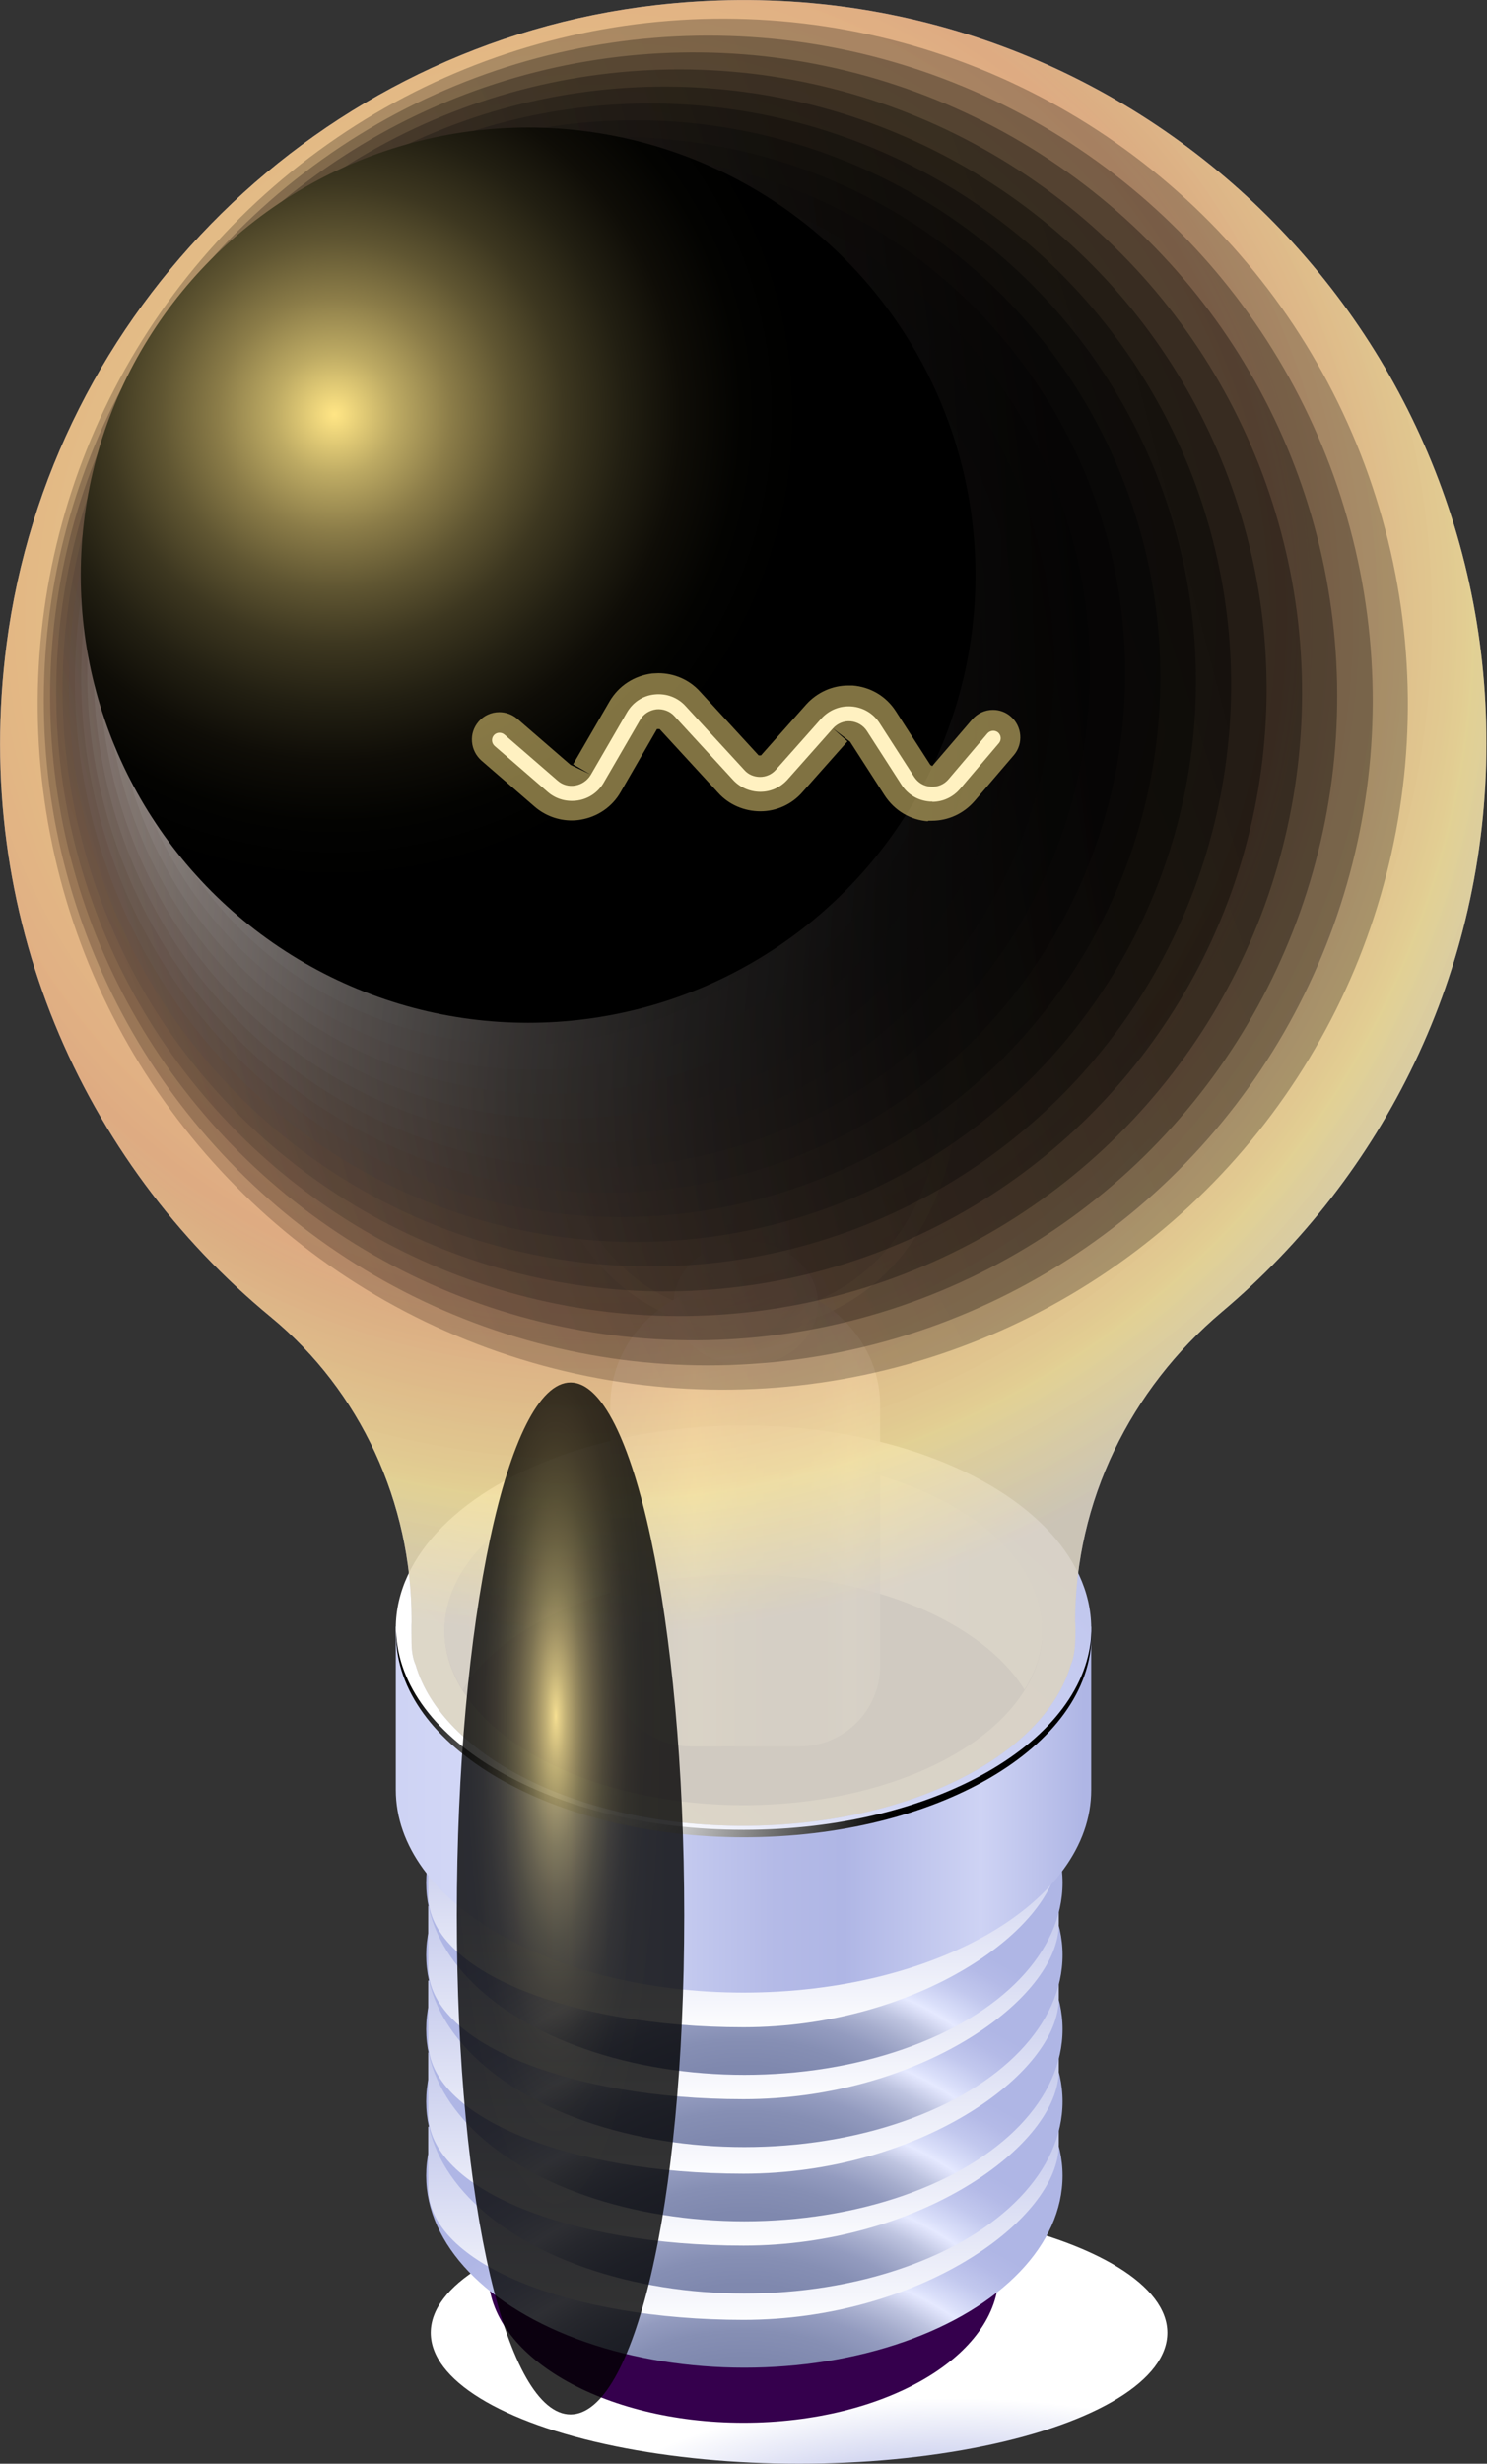 <?xml version="1.0" encoding="UTF-8"?><svg xmlns="http://www.w3.org/2000/svg" xmlns:xlink="http://www.w3.org/1999/xlink" viewBox="0 0 51.92 85.97"><rect x="0" y="0" width="51.92" height="85.97" fill="#333333" stroke="none"/><defs><style>.cls-1{fill:url(#linear-gradient-3);}.cls-1,.cls-2,.cls-3,.cls-4,.cls-5,.cls-6{mix-blend-mode:multiply;}.cls-7{fill:url(#radial-gradient-10);}.cls-7,.cls-8,.cls-9,.cls-10,.cls-11,.cls-12,.cls-13,.cls-14{opacity:.8;}.cls-8{fill:url(#radial-gradient-7);}.cls-15{fill:url(#linear-gradient-15);opacity:.31;}.cls-16{fill:url(#linear-gradient-27);opacity:.62;}.cls-17{fill:#fff;}.cls-18{fill:url(#linear-gradient-28);opacity:.64;}.cls-19{fill:url(#radial-gradient-9);}.cls-19,.cls-20{opacity:.7;}.cls-21{fill:#35004d;}.cls-2{fill:url(#linear-gradient-4);}.cls-9{fill:url(#linear-gradient);}.cls-22{fill:#ffe585;opacity:.5;}.cls-23{fill:url(#radial-gradient-5);}.cls-24{fill:url(#radial-gradient-4);}.cls-25{fill:url(#linear-gradient-30);opacity:.7;}.cls-26{isolation:isolate;}.cls-3{fill:url(#linear-gradient-6);}.cls-4{fill:url(#radial-gradient);}.cls-27{fill:url(#radial-gradient-6);}.cls-28{fill:url(#linear-gradient-20);opacity:.44;}.cls-10{fill:url(#linear-gradient-2);}.cls-29{fill:url(#linear-gradient-10);}.cls-5{fill:url(#linear-gradient-5);}.cls-30{fill:#6874a8;}.cls-31{fill:url(#linear-gradient-33);opacity:.77;}.cls-20{fill:url(#radial-gradient-8);}.cls-32{fill:url(#Radial_Gradient_1);}.cls-32,.cls-11,.cls-33,.cls-34{mix-blend-mode:color-dodge;}.cls-35{fill:url(#linear-gradient-23);opacity:.51;}.cls-36{fill:url(#linear-gradient-13);opacity:.25;}.cls-37{fill:url(#linear-gradient-16);opacity:.33;}.cls-38{fill:url(#linear-gradient-17);opacity:.36;}.cls-39{fill:url(#linear-gradient-19);opacity:.41;}.cls-40{fill:url(#linear-gradient-25);opacity:.57;}.cls-41{fill:url(#linear-gradient-21);opacity:.46;}.cls-11{fill:url(#radial-gradient-11);}.cls-33{fill:url(#radial-gradient-12);}.cls-42{fill:url(#radial-gradient-2);}.cls-43{fill:url(#linear-gradient-31);opacity:.72;}.cls-44{fill:url(#linear-gradient-22);opacity:.49;}.cls-45{fill:url(#linear-gradient-24);opacity:.54;}.cls-46{fill:url(#radial-gradient-3);}.cls-12{fill:url(#linear-gradient-11);}.cls-47{fill:url(#linear-gradient-26);opacity:.59;}.cls-13{fill:url(#linear-gradient-34);}.cls-14{fill:url(#linear-gradient-12);}.cls-48{fill:url(#linear-gradient-29);opacity:.67;}.cls-49{fill:url(#linear-gradient-18);opacity:.38;}.cls-50{fill:url(#linear-gradient-9);}.cls-51{fill:url(#linear-gradient-32);opacity:.75;}.cls-6{fill:url(#linear-gradient-7);}.cls-52{fill:url(#linear-gradient-14);opacity:.28;}.cls-53{fill:url(#linear-gradient-8);}</style><linearGradient id="linear-gradient" x1="34.88" y1="36.14" x2="17.15" y2="36.14" gradientTransform="matrix(1, 0, 0, 1, 0, 0)" gradientUnits="userSpaceOnUse"><stop offset=".04" stop-color="#959fe5"/><stop offset=".09" stop-color="#a4ace7"/><stop offset=".21" stop-color="#ccd1ec"/><stop offset=".3" stop-color="#f1f2f2"/><stop offset=".36" stop-color="#dfe2ee"/><stop offset=".46" stop-color="#c4c9e9"/><stop offset=".56" stop-color="#b4bbe6"/><stop offset=".63" stop-color="#afb6e5"/><stop offset=".73" stop-color="#b1b8e6"/><stop offset=".8" stop-color="#bbc1ea"/><stop offset=".86" stop-color="#cacff2"/><stop offset=".87" stop-color="#ced3f4"/><stop offset=".99" stop-color="#afb6e5"/></linearGradient><linearGradient id="linear-gradient-2" x1="25.99" y1="26.97" x2="25.47" y2="45.73" gradientTransform="matrix(1, 0, 0, 1, 0, 0)" gradientUnits="userSpaceOnUse"><stop offset=".04" stop-color="#ff9e6e"/><stop offset=".3" stop-color="#ffad72"/><stop offset=".82" stop-color="#ffd580"/><stop offset="1" stop-color="#ffe585"/></linearGradient><radialGradient id="radial-gradient" cx="1317.27" cy="-3417.6" fx="1317.27" fy="-3417.6" r="8.59" gradientTransform="translate(-1942.73 1899.56) scale(1.5 .53)" gradientUnits="userSpaceOnUse"><stop offset=".19" stop-color="#afb6e5"/><stop offset="1" stop-color="#fff"/></radialGradient><radialGradient id="radial-gradient-2" cx="25.99" cy="-3105.46" fx="25.99" fy="-3105.46" r="13.37" gradientTransform="translate(0 1947.9) scale(1 .6)" gradientUnits="userSpaceOnUse"><stop offset=".06" stop-color="#7d86ad"/><stop offset=".29" stop-color="#7f88ae"/><stop offset=".41" stop-color="#868fb4"/><stop offset=".5" stop-color="#939bbf"/><stop offset=".57" stop-color="#a6adcd"/><stop offset=".64" stop-color="#bec4e0"/><stop offset=".7" stop-color="#dce0f8"/><stop offset=".72" stop-color="#e5e9ff"/><stop offset=".75" stop-color="#dadffa"/><stop offset=".84" stop-color="#c2c8ee"/><stop offset=".93" stop-color="#b4bae7"/><stop offset="1" stop-color="#afb6e5"/></radialGradient><linearGradient id="linear-gradient-3" x1="25.96" y1="81.26" x2="25.96" y2="71.83" gradientTransform="matrix(1, 0, 0, 1, 0, 0)" gradientUnits="userSpaceOnUse"><stop offset="0" stop-color="#fff"/><stop offset="1" stop-color="#afb6e5"/></linearGradient><radialGradient id="radial-gradient-3" cy="-3109.76" fy="-3109.76" r="13.37" xlink:href="#radial-gradient-2"/><linearGradient id="linear-gradient-4" y1="78.67" y2="69.25" xlink:href="#linear-gradient-3"/><radialGradient id="radial-gradient-4" cy="-3113.94" fy="-3113.94" xlink:href="#radial-gradient-2"/><linearGradient id="linear-gradient-5" y1="76.15" y2="66.73" xlink:href="#linear-gradient-3"/><radialGradient id="radial-gradient-5" cy="-3118.24" fy="-3118.24" r="13.37" xlink:href="#radial-gradient-2"/><linearGradient id="linear-gradient-6" y1="73.56" y2="64.13" xlink:href="#linear-gradient-3"/><radialGradient id="radial-gradient-6" cy="-3122.42" fy="-3122.42" r="13.37" xlink:href="#radial-gradient-2"/><linearGradient id="linear-gradient-7" y1="71.04" y2="61.62" xlink:href="#linear-gradient-3"/><linearGradient id="linear-gradient-8" x1="68.76" y1="63.14" x2="92.65" y2="63.14" gradientTransform="translate(-54.82)" gradientUnits="userSpaceOnUse"><stop offset="0" stop-color="#ced3f4"/><stop offset=".1" stop-color="#d2d7f6"/><stop offset=".22" stop-color="#dfe3fc"/><stop offset=".25" stop-color="#e5e9ff"/><stop offset=".3" stop-color="#dadffa"/><stop offset=".43" stop-color="#c2c8ee"/><stop offset=".55" stop-color="#b4bae7"/><stop offset=".65" stop-color="#afb6e5"/><stop offset=".85" stop-color="#ced3f4"/><stop offset="1" stop-color="#afb6e5"/></linearGradient><linearGradient id="linear-gradient-9" x1="5053.62" y1="41.52" x2="5072.86" y2="62.14" gradientTransform="translate(5093.84) rotate(-180) scale(1 -1)" gradientUnits="userSpaceOnUse"><stop offset=".06" stop-color="#afb6e5"/><stop offset=".68" stop-color="#ced3f4"/><stop offset=".77" stop-color="#d2d6f4"/><stop offset=".86" stop-color="#dfe2f7"/><stop offset=".96" stop-color="#f5f6fc"/><stop offset="1" stop-color="#fff"/></linearGradient><radialGradient id="Radial_Gradient_1" cx="22.07" cy="62.9" fx="22.07" fy="62.9" r="8.95" gradientTransform="matrix(1, 0, 0, 1, 0, 0)" gradientUnits="userSpaceOnUse"><stop offset="0" stop-color="#fff"/><stop offset="1" stop-color="#000"/></radialGradient><linearGradient id="linear-gradient-10" x1="36.02" y1="54.9" x2="15.95" y2="54.9" gradientTransform="matrix(1, 0, 0, 1, 0, 0)" xlink:href="#linear-gradient-8"/><linearGradient id="linear-gradient-11" x1="21.39" y1="52.82" x2="30.87" y2="52.82" xlink:href="#linear-gradient"/><linearGradient id="linear-gradient-12" x1="24.48" y1="37.92" x2="27.62" y2="37.92" xlink:href="#linear-gradient"/><radialGradient id="radial-gradient-7" cx="25.51" cy="-768.97" fx="25.51" fy="-768.97" r="3.55" gradientTransform="translate(0 706.01) scale(1 .86)" gradientUnits="userSpaceOnUse"><stop offset=".09" stop-color="#f1f2f2"/><stop offset=".22" stop-color="#e3e6f2"/><stop offset=".43" stop-color="#d3d8f3"/><stop offset=".59" stop-color="#ced3f4"/><stop offset=".64" stop-color="#c5caef"/><stop offset=".71" stop-color="#afb6e5"/><stop offset=".77" stop-color="#bec4ec"/><stop offset=".87" stop-color="#e5e9ff"/><stop offset=".99" stop-color="#ced3f4"/></radialGradient><radialGradient id="radial-gradient-8" cx="20.66" cy="21.6" fx="20.66" fy="21.6" r="35.42" gradientTransform="matrix(1, 0, 0, 1, 0, 0)" gradientUnits="userSpaceOnUse"><stop offset=".09" stop-color="#f1f2f2"/><stop offset=".22" stop-color="#e3e6f2"/><stop offset=".43" stop-color="#d3d8f3"/><stop offset=".59" stop-color="#ced3f4"/><stop offset=".64" stop-color="#c5caef"/><stop offset=".71" stop-color="#afb6e5"/><stop offset=".8" stop-color="#bec4ec"/><stop offset=".87" stop-color="#ced3f4"/><stop offset=".99" stop-color="#afb6e5"/></radialGradient><radialGradient id="radial-gradient-9" cx="20.66" cy="21.6" fx="20.66" fy="21.6" r="35.42" gradientTransform="matrix(1, 0, 0, 1, 0, 0)" gradientUnits="userSpaceOnUse"><stop offset=".04" stop-color="#ffedab"/><stop offset=".25" stop-color="#ffe585"/><stop offset=".36" stop-color="#ffdc7f"/><stop offset=".54" stop-color="#ffc470"/><stop offset=".57" stop-color="#ffc06e"/><stop offset=".66" stop-color="#ffb76e"/><stop offset=".68" stop-color="#ffb56e"/><stop offset=".86" stop-color="#ffe082"/><stop offset=".87" stop-color="#ffe585"/><stop offset="1" stop-color="#e8dcba"/></radialGradient><linearGradient id="linear-gradient-13" x1="444.49" y1="-1223.38" x2="492.33" y2="-1223.38" gradientTransform="translate(-1165.02 571.78) rotate(44.36)" gradientUnits="userSpaceOnUse"><stop offset="0" stop-color="#43291d"/><stop offset=".12" stop-color="#2d1b13"/><stop offset=".27" stop-color="#190f0a"/><stop offset=".44" stop-color="#0a0604"/><stop offset=".66" stop-color="#020101"/><stop offset="1" stop-color="#000"/></linearGradient><linearGradient id="linear-gradient-14" x1="444.48" y1="-1224.8" x2="492.85" y2="-1222.62" gradientTransform="translate(-1119.22 663.22) rotate(39.89)" gradientUnits="userSpaceOnUse"><stop offset="0" stop-color="#4c3328"/><stop offset=".01" stop-color="#483026"/><stop offset=".15" stop-color="#2e1f18"/><stop offset=".3" stop-color="#19110d"/><stop offset=".47" stop-color="#0b0705"/><stop offset=".67" stop-color="#020101"/><stop offset="1" stop-color="#000"/></linearGradient><linearGradient id="linear-gradient-15" x1="444.54" y1="-1226.17" x2="493.21" y2="-1221.79" gradientTransform="translate(-1067.29 749.41) rotate(35.5)" gradientUnits="userSpaceOnUse"><stop offset="0" stop-color="#553d33"/><stop offset=".05" stop-color="#49342c"/><stop offset=".18" stop-color="#2e211c"/><stop offset=".33" stop-color="#1a120f"/><stop offset=".5" stop-color="#0b0806"/><stop offset=".69" stop-color="#020101"/><stop offset="1" stop-color="#000"/></linearGradient><linearGradient id="linear-gradient-16" x1="444.67" y1="-1227.51" x2="493.41" y2="-1220.89" gradientTransform="translate(-1012.55 826.56) rotate(31.36)" gradientUnits="userSpaceOnUse"><stop offset="0" stop-color="#5e483d"/><stop offset=".08" stop-color="#4a3930"/><stop offset=".21" stop-color="#2f241e"/><stop offset=".36" stop-color="#1a1411"/><stop offset=".52" stop-color="#0b0807"/><stop offset=".71" stop-color="#020201"/><stop offset="1" stop-color="#000"/></linearGradient><linearGradient id="linear-gradient-17" x1="444.87" y1="-1228.8" x2="493.44" y2="-1219.97" gradientTransform="translate(-958.32 892.82) rotate(27.62)" gradientUnits="userSpaceOnUse"><stop offset="0" stop-color="#675248"/><stop offset=".1" stop-color="#4b3c34"/><stop offset=".24" stop-color="#302621"/><stop offset=".38" stop-color="#1a1512"/><stop offset=".54" stop-color="#0b0908"/><stop offset=".72" stop-color="#020201"/><stop offset="1" stop-color="#000"/></linearGradient><linearGradient id="linear-gradient-18" x1="445.12" y1="-1230.04" x2="493.31" y2="-1219.01" gradientTransform="translate(-907.07 948.14) rotate(24.33)" gradientUnits="userSpaceOnUse"><stop offset="0" stop-color="#705c53"/><stop offset="0" stop-color="#6e5a51"/><stop offset=".13" stop-color="#4c3e38"/><stop offset=".26" stop-color="#302824"/><stop offset=".4" stop-color="#1b1614"/><stop offset=".56" stop-color="#0b0908"/><stop offset=".74" stop-color="#020202"/><stop offset="1" stop-color="#000"/></linearGradient><linearGradient id="linear-gradient-19" x1="445.43" y1="-1231.22" x2="493.02" y2="-1218.06" gradientTransform="translate(-860.23 993.58) rotate(21.48)" gradientUnits="userSpaceOnUse"><stop offset="0" stop-color="#79665e"/><stop offset=".03" stop-color="#6f5e56"/><stop offset=".15" stop-color="#4d413c"/><stop offset=".28" stop-color="#312926"/><stop offset=".42" stop-color="#1b1715"/><stop offset=".57" stop-color="#0b0a09"/><stop offset=".75" stop-color="#020202"/><stop offset="1" stop-color="#000"/></linearGradient><linearGradient id="linear-gradient-20" x1="445.79" y1="-1232.34" x2="492.56" y2="-1217.11" gradientTransform="translate(-818.29 1030.68) rotate(19.03)" gradientUnits="userSpaceOnUse"><stop offset="0" stop-color="#827068"/><stop offset=".05" stop-color="#71615a"/><stop offset=".17" stop-color="#4e433e"/><stop offset=".3" stop-color="#322b28"/><stop offset=".44" stop-color="#1b1716"/><stop offset=".59" stop-color="#0c0a09"/><stop offset=".76" stop-color="#020202"/><stop offset="1" stop-color="#000"/></linearGradient><linearGradient id="linear-gradient-21" x1="446.2" y1="-1233.4" x2="491.94" y2="-1216.2" gradientTransform="translate(-790.6 1053.66) rotate(17.46)" gradientUnits="userSpaceOnUse"><stop offset="0" stop-color="#8b7b73"/><stop offset=".07" stop-color="#72655e"/><stop offset=".19" stop-color="#4f4641"/><stop offset=".32" stop-color="#322c29"/><stop offset=".46" stop-color="#1c1817"/><stop offset=".6" stop-color="#0c0a0a"/><stop offset=".77" stop-color="#020202"/><stop offset="1" stop-color="#000"/></linearGradient><linearGradient id="linear-gradient-22" x1="446.65" y1="-1234.39" x2="491.16" y2="-1215.32" gradientTransform="translate(-748.57 1085.9) rotate(15.14)" gradientUnits="userSpaceOnUse"><stop offset="0" stop-color="#94857e"/><stop offset=".09" stop-color="#746863"/><stop offset=".21" stop-color="#504844"/><stop offset=".34" stop-color="#332e2b"/><stop offset=".47" stop-color="#1c1918"/><stop offset=".62" stop-color="#0c0b0a"/><stop offset=".78" stop-color="#020202"/><stop offset="1" stop-color="#000"/></linearGradient><linearGradient id="linear-gradient-23" x1="447.14" y1="-1235.31" x2="490.24" y2="-1214.51" gradientTransform="translate(-719.93 1106.51) rotate(13.6)" gradientUnits="userSpaceOnUse"><stop offset="0" stop-color="#9d8f89"/><stop offset=".11" stop-color="#756b66"/><stop offset=".23" stop-color="#514a47"/><stop offset=".35" stop-color="#342f2d"/><stop offset=".49" stop-color="#1d1a19"/><stop offset=".63" stop-color="#0c0b0b"/><stop offset=".79" stop-color="#030202"/><stop offset="1" stop-color="#000"/></linearGradient><linearGradient id="linear-gradient-24" x1="447.67" y1="-1236.16" x2="489.17" y2="-1213.77" gradientTransform="translate(-694.75 1123.72) rotate(12.27)" gradientUnits="userSpaceOnUse"><stop offset="0" stop-color="#a59993"/><stop offset="0" stop-color="#a29791"/><stop offset=".12" stop-color="#776f6a"/><stop offset=".24" stop-color="#534c49"/><stop offset=".37" stop-color="#34312f"/><stop offset=".5" stop-color="#1d1b1a"/><stop offset=".64" stop-color="#0c0b0b"/><stop offset=".8" stop-color="#030202"/><stop offset="1" stop-color="#000"/></linearGradient><linearGradient id="linear-gradient-25" x1="448.22" y1="-1236.93" x2="487.97" y2="-1213.12" gradientTransform="translate(-672.55 1138.22) rotate(11.11)" gradientUnits="userSpaceOnUse"><stop offset="0" stop-color="#aea39e"/><stop offset=".02" stop-color="#a59a96"/><stop offset=".14" stop-color="#79716e"/><stop offset=".26" stop-color="#544e4c"/><stop offset=".38" stop-color="#353230"/><stop offset=".52" stop-color="#1d1c1b"/><stop offset=".65" stop-color="#0d0c0b"/><stop offset=".81" stop-color="#030202"/><stop offset="1" stop-color="#000"/></linearGradient><linearGradient id="linear-gradient-26" x1="448.79" y1="-1237.62" x2="486.64" y2="-1212.58" gradientTransform="translate(-652.91 1150.56) rotate(10.1)" gradientUnits="userSpaceOnUse"><stop offset="0" stop-color="#b7ada9"/><stop offset=".04" stop-color="#a79e9a"/><stop offset=".15" stop-color="#7b7471"/><stop offset=".27" stop-color="#55504e"/><stop offset=".4" stop-color="#363332"/><stop offset=".53" stop-color="#1e1c1c"/><stop offset=".67" stop-color="#0d0c0c"/><stop offset=".82" stop-color="#030302"/><stop offset="1" stop-color="#000"/></linearGradient><linearGradient id="linear-gradient-27" x1="449.39" y1="-1238.23" x2="485.2" y2="-1212.15" gradientTransform="translate(-635.46 1161.15) rotate(9.21)" gradientUnits="userSpaceOnUse"><stop offset="0" stop-color="#c0b8b4"/><stop offset=".05" stop-color="#a9a29f"/><stop offset=".17" stop-color="#7d7775"/><stop offset=".29" stop-color="#565351"/><stop offset=".41" stop-color="#373433"/><stop offset=".54" stop-color="#1e1d1c"/><stop offset=".68" stop-color="#0d0c0c"/><stop offset=".82" stop-color="#030303"/><stop offset="1" stop-color="#000"/></linearGradient><linearGradient id="linear-gradient-28" x1="449.99" y1="-1238.76" x2="483.65" y2="-1211.84" gradientTransform="translate(-619.9 1170.32) rotate(8.42)" gradientUnits="userSpaceOnUse"><stop offset="0" stop-color="#c9c2be"/><stop offset=".06" stop-color="#aca6a2"/><stop offset=".18" stop-color="#7e7a78"/><stop offset=".3" stop-color="#575453"/><stop offset=".43" stop-color="#373634"/><stop offset=".55" stop-color="#1f1e1d"/><stop offset=".69" stop-color="#0d0d0d"/><stop offset=".83" stop-color="#030303"/><stop offset="1" stop-color="#000"/></linearGradient><linearGradient id="linear-gradient-29" x1="450.59" y1="-1239.21" x2="482.01" y2="-1211.68" gradientTransform="translate(-605.95 1178.31) rotate(7.72)" gradientUnits="userSpaceOnUse"><stop offset="0" stop-color="#d2ccc9"/><stop offset=".08" stop-color="#aea9a7"/><stop offset=".19" stop-color="#807d7b"/><stop offset=".31" stop-color="#595655"/><stop offset=".44" stop-color="#383736"/><stop offset=".57" stop-color="#1f1e1e"/><stop offset=".7" stop-color="#0e0d0d"/><stop offset=".84" stop-color="#030303"/><stop offset="1" stop-color="#000"/></linearGradient><linearGradient id="linear-gradient-30" x1="451.2" y1="-1239.57" x2="480.29" y2="-1211.66" gradientTransform="translate(-593.4 1185.34) rotate(7.09)" gradientUnits="userSpaceOnUse"><stop offset="0" stop-color="#dbd6d4"/><stop offset=".09" stop-color="#b1adab"/><stop offset=".21" stop-color="#827f7e"/><stop offset=".33" stop-color="#5a5857"/><stop offset=".45" stop-color="#393837"/><stop offset=".58" stop-color="#201f1f"/><stop offset=".71" stop-color="#0e0d0d"/><stop offset=".84" stop-color="#030303"/><stop offset="1" stop-color="#000"/></linearGradient><linearGradient id="linear-gradient-31" x1="451.79" y1="-1239.85" x2="478.51" y2="-1211.81" gradientTransform="translate(-582.06 1191.57) rotate(6.52)" gradientUnits="userSpaceOnUse"><stop offset="0" stop-color="#e4e0df"/><stop offset=".1" stop-color="#b4b0b0"/><stop offset=".22" stop-color="#848281"/><stop offset=".34" stop-color="#5b5a59"/><stop offset=".46" stop-color="#3a3939"/><stop offset=".59" stop-color="#202020"/><stop offset=".72" stop-color="#0e0e0e"/><stop offset=".85" stop-color="#030303"/><stop offset="1" stop-color="#000"/></linearGradient><linearGradient id="linear-gradient-32" x1="452.37" y1="-1240.04" x2="476.69" y2="-1212.12" gradientTransform="translate(-571.78 1197.11) rotate(6.01)" gradientUnits="userSpaceOnUse"><stop offset="0" stop-color="#edebe9"/><stop offset=".11" stop-color="#b6b5b3"/><stop offset=".23" stop-color="#868584"/><stop offset=".35" stop-color="#5d5c5b"/><stop offset=".47" stop-color="#3b3b3a"/><stop offset=".6" stop-color="#212120"/><stop offset=".72" stop-color="#0e0e0e"/><stop offset=".86" stop-color="#030303"/><stop offset="1" stop-color="#000"/></linearGradient><linearGradient id="linear-gradient-33" x1="452.93" y1="-1240.15" x2="474.83" y2="-1212.6" gradientTransform="translate(-562.42 1202.07) rotate(5.55)" gradientUnits="userSpaceOnUse"><stop offset="0" stop-color="#f6f5f4"/><stop offset="0" stop-color="#f3f2f1"/><stop offset=".12" stop-color="#babab9"/><stop offset=".24" stop-color="#888887"/><stop offset=".36" stop-color="#5e5e5e"/><stop offset=".48" stop-color="#3c3c3c"/><stop offset=".61" stop-color="#212121"/><stop offset=".73" stop-color="#0f0e0e"/><stop offset=".86" stop-color="#030303"/><stop offset="1" stop-color="#000"/></linearGradient><linearGradient id="linear-gradient-34" x1="453.47" y1="-1240.18" x2="472.95" y2="-1213.26" gradientTransform="translate(175.59 1325.94) rotate(-27.54)" gradientUnits="userSpaceOnUse"><stop offset="0" stop-color="#fff"/><stop offset=".02" stop-color="#f6f6f6"/><stop offset=".13" stop-color="#bdbdbd"/><stop offset=".25" stop-color="#8b8b8b"/><stop offset=".37" stop-color="#606060"/><stop offset=".49" stop-color="#3d3d3d"/><stop offset=".62" stop-color="#222"/><stop offset=".74" stop-color="#0f0f0f"/><stop offset=".87" stop-color="#030303"/><stop offset="1" stop-color="#000"/></linearGradient><radialGradient id="radial-gradient-10" cx="25.66" cy="-1379.39" fx="25.66" fy="-1379.39" r="2.55" gradientTransform="translate(0 1107.81) scale(1 .78)" gradientUnits="userSpaceOnUse"><stop offset=".09" stop-color="#fff"/><stop offset=".24" stop-color="#fff7da"/><stop offset=".43" stop-color="#ffefb5"/><stop offset=".6" stop-color="#ffe99a"/><stop offset=".76" stop-color="#ffe68a"/><stop offset=".87" stop-color="#ffe585"/></radialGradient><radialGradient id="radial-gradient-11" cx="-5248.56" cy="1879.99" fx="-5248.56" fy="1879.99" r="7.11" gradientTransform="translate(2906.1 -4771.73) scale(.55 2.57)" gradientUnits="userSpaceOnUse"><stop offset="0" stop-color="#ffe585"/><stop offset=".02" stop-color="#edd57c"/><stop offset=".09" stop-color="#bca962"/><stop offset=".17" stop-color="#8f804a"/><stop offset=".25" stop-color="#685e36"/><stop offset=".34" stop-color="#484025"/><stop offset=".43" stop-color="#2d2917"/><stop offset=".53" stop-color="#19160d"/><stop offset=".64" stop-color="#0a0905"/><stop offset=".78" stop-color="#020201"/><stop offset="1" stop-color="#000"/></radialGradient><radialGradient id="radial-gradient-12" cx="11.68" cy="14.46" fx="11.68" fy="14.46" r="16.34" gradientTransform="matrix(1, 0, 0, 1, 0, 0)" gradientUnits="userSpaceOnUse"><stop offset="0" stop-color="#ffe585"/><stop offset=".02" stop-color="#f6dd80"/><stop offset=".13" stop-color="#bdaa63"/><stop offset=".25" stop-color="#8b7c48"/><stop offset=".37" stop-color="#605632"/><stop offset=".49" stop-color="#3d3720"/><stop offset=".62" stop-color="#221f12"/><stop offset=".74" stop-color="#0f0d07"/><stop offset=".87" stop-color="#030301"/><stop offset="1" stop-color="#000"/></radialGradient></defs><g class="cls-26"><g id="Layer_1"><g><path class="cls-9" d="M26.01,46.4c-3.53,0-6.18-2.42-7.27-6.65-.01-.05-.01-.11,0-.15l-1.59-13.41c-.02-.15,.09-.28,.23-.29,.14-.02,.28,.09,.29,.23l1.6,13.47v.03c.59,2.32,2.27,6.24,6.74,6.24,3.42,0,6.07-2.45,6.75-6.23v-.07h0v-.2h.02l1.57-13.24c.02-.15,.15-.25,.29-.23,.15,.02,.25,.15,.23,.29l-1.59,13.43s0,.07,0,.12c-.73,4.05-3.58,6.67-7.27,6.67Z"/><path class="cls-10" d="M26.01,46.4c-3.53,0-6.18-2.42-7.27-6.65-.01-.05-.01-.11,0-.15l-1.59-13.41c-.02-.15,.09-.28,.23-.29,.14-.02,.28,.09,.29,.23l1.6,13.47v.03c.59,2.32,2.27,6.24,6.74,6.24,3.42,0,6.07-2.45,6.75-6.23v-.07h0v-.2h.02l1.57-13.24c.02-.15,.15-.25,.29-.23,.15,.02,.25,.15,.23,.29l-1.59,13.43s0,.07,0,.12c-.73,4.05-3.58,6.67-7.27,6.67Z"/><ellipse class="cls-4" cx="27.9" cy="81.4" rx="12.86" ry="4.57"/><path class="cls-21" d="M34.87,74.9H17.05v4.45c0,2.86,3.99,5.19,8.91,5.19s8.91-2.32,8.91-5.19c0-.02,0-.05,0-.07h0v-4.38Z"/><ellipse class="cls-42" cx="25.99" cy="75.92" rx="11.11" ry="6.7"/><path class="cls-1" d="M36.97,74.21H14.95v2.13c0,2.64,4.93,4.61,11.01,4.61s11.01-3.47,11.01-6.12v-.63Z"/><ellipse class="cls-46" cx="25.99" cy="73.33" rx="11.11" ry="6.7"/><path class="cls-2" d="M36.97,71.62H14.95v2.13c0,2.64,4.93,4.61,11.01,4.61s11.01-3.47,11.01-6.12v-.63Z"/><ellipse class="cls-24" cx="25.99" cy="70.81" rx="11.11" ry="6.7"/><path class="cls-5" d="M36.97,69.11H14.95v2.13c0,2.64,4.93,4.61,11.01,4.61s11.01-3.47,11.01-6.12v-.63Z"/><ellipse class="cls-23" cx="25.99" cy="68.22" rx="11.11" ry="6.7"/><path class="cls-3" d="M36.97,66.51H14.95v2.13c0,2.64,4.93,4.61,11.01,4.61s11.01-3.47,11.01-6.12v-.63Z"/><ellipse class="cls-27" cx="25.99" cy="65.7" rx="11.11" ry="6.7"/><path class="cls-6" d="M36.97,64H14.95v2.13c0,2.64,4.93,4.61,11.01,4.61s11.01-3.47,11.01-6.12v-.63Z"/><path class="cls-53" d="M38.1,56.76H13.82v5.7c0,3.9,5.43,7.07,12.14,7.07s12.14-3.16,12.14-7.07v-5.7Z"/><ellipse class="cls-50" cx="25.96" cy="56.81" rx="12.14" ry="7.07"/><path class="cls-32" d="M25.96,63.85c-6.63,0-12.02-3.1-12.13-6.94,0,.04,0,.08,0,.13,0,3.9,5.43,7.07,12.14,7.07s12.14-3.16,12.14-7.07c0-.04,0-.08,0-.13-.12,3.85-5.5,6.94-12.13,6.94Z"/><ellipse class="cls-30" cx="25.96" cy="56.91" rx="10.44" ry="6.08"/><path class="cls-29" d="M25.96,54.94c4.52,0,8.36,1.68,9.81,4.02,.4-.64,.63-1.33,.63-2.06,0-3.36-4.67-6.08-10.44-6.08s-10.44,2.72-10.44,6.08c0,.72,.23,1.41,.63,2.06,1.45-2.34,5.29-4.02,9.81-4.02Z"/><path class="cls-12" d="M24.11,60.94h3.81c1.55,0,2.81-1.26,2.81-2.81v-9.1c0-2.4-2.11-4.34-4.71-4.34s-4.71,1.94-4.71,4.34c0,.02,0,.04,0,.06h0v9.04c0,1.55,1.26,2.81,2.81,2.81Z"/><path class="cls-14" d="M25.38,45.34h1.26c.51,0,.93-.57,.93-1.28v-11.57c0-1.09-.7-1.98-1.56-1.98s-1.56,.89-1.56,1.98v.03h0v11.54c0,.71,.42,1.28,.93,1.28Z"/><ellipse class="cls-8" cx="26.04" cy="45.49" rx="2.52" ry="2.17"/><path class="cls-20" d="M22.89,.18C11.17,1.52,1.75,10.79,.23,22.48c-1.23,9.45,2.64,18.05,9.23,23.48,3.14,2.59,4.91,6.48,4.91,10.55v.07c-.01,.12,0,.64,0,.78,.01,.32,.06,.56,.14,.73,.93,3.19,5.7,5.62,11.44,5.62s10.51-2.43,11.44-5.62c.08-.17,.13-.41,.15-.75,.01-.13,.02-.64,0-.76h0c0-4.19,1.92-8.1,5.12-10.8,5.65-4.76,9.24-11.87,9.24-19.83C51.92,10.61,38.6-1.63,22.89,.18Z"/><path class="cls-19" d="M22.89,.18C11.17,1.52,1.75,10.79,.23,22.48c-1.23,9.45,2.64,18.05,9.23,23.48,3.14,2.59,4.91,6.48,4.91,10.55v.07c-.01,.12,0,.64,0,.78,.01,.32,.06,.56,.14,.73,.93,3.19,5.7,5.62,11.44,5.62s10.51-2.43,11.44-5.62c.08-.17,.13-.41,.15-.75,.01-.13,.02-.64,0-.76h0c0-4.19,1.92-8.1,5.12-10.8,5.65-4.76,9.24-11.87,9.24-19.83C51.92,10.61,38.6-1.63,22.89,.18Z"/><g class="cls-34"><circle class="cls-36" cx="25.24" cy="24.57" r="23.92" transform="translate(-5.96 40.93) rotate(-71.9)"/><circle class="cls-52" cx="24.73" cy="24.44" r="23.2" transform="translate(-7.33 37.9) rotate(-67.43)"/><circle class="cls-15" cx="24.22" cy="24.3" r="22.47" transform="translate(-8.42 34.87) rotate(-63.04)"/><circle class="cls-37" cx="23.71" cy="24.17" r="21.75" transform="translate(-9.23 31.99) rotate(-58.9)"/><circle class="cls-38" cx="23.2" cy="24.04" r="21.02" transform="translate(-9.78 29.35) rotate(-55.16)"/><circle class="cls-49" cx="22.7" cy="23.9" r="20.29" transform="translate(-10.12 27) rotate(-51.87)"/><circle class="cls-39" cx="22.19" cy="23.77" r="19.57" transform="translate(-10.31 24.93) rotate(-49.02)"/><circle class="cls-28" cx="21.68" cy="23.63" r="18.84" transform="translate(-10.39 23.13) rotate(-46.57)"/><circle class="cls-41" cx="21.17" cy="23.5" r="18.12" transform="translate(-10.42 21.85) rotate(-45)"/><circle class="cls-44" cx="20.66" cy="23.37" r="17.39" transform="translate(-10.37 20.2) rotate(-42.69)"/><circle class="cls-35" cx="20.15" cy="23.23" r="16.66" transform="translate(-10.31 19) rotate(-41.14)"/><circle class="cls-45" cx="19.64" cy="23.1" r="15.94" transform="translate(-10.23 17.93) rotate(-39.81)"/><circle class="cls-40" cx="19.13" cy="22.96" r="15.21" transform="translate(-10.15 16.98) rotate(-38.65)"/><circle class="cls-47" cx="18.62" cy="22.83" r="14.49" transform="translate(-10.07 16.13) rotate(-37.64)"/><circle class="cls-16" cx="18.12" cy="22.7" r="13.76" transform="translate(-9.98 15.35) rotate(-36.75)"/><circle class="cls-18" cx="17.61" cy="22.56" r="13.03" transform="translate(-9.89 14.64) rotate(-35.96)"/><circle class="cls-48" cx="17.1" cy="22.43" r="12.31" transform="translate(-9.81 13.98) rotate(-35.26)"/><circle class="cls-25" cx="16.59" cy="22.29" r="11.58" transform="translate(-9.73 13.38) rotate(-34.63)"/><circle class="cls-43" cx="16.08" cy="22.16" r="10.86" transform="translate(-9.65 12.81) rotate(-34.06)"/><circle class="cls-51" cx="15.57" cy="22.02" r="10.13" transform="translate(-9.58 12.28) rotate(-33.55)"/><circle class="cls-31" cx="15.06" cy="21.89" r="9.4" transform="translate(-9.51 11.77) rotate(-33.09)"/><path class="cls-13" d="M22.25,17.74c2.22,4.25,.57,9.49-3.68,11.71-4.25,2.22-9.49,.57-11.71-3.68-2.22-4.25-.57-9.49,3.68-11.71,4.25-2.22,9.49-.57,11.71,3.68Z"/></g><path class="cls-7" d="M27.85,31.3c0,.78-.81,1.41-1.81,1.41s-1.81-.63-1.81-1.41,.81-1.41,1.81-1.41,1.81,.63,1.81,1.41Z"/><path class="cls-11" d="M23.89,66.84c0,10.27-1.78,17.41-3.97,17.41s-3.97-7.14-3.97-17.41,1.78-18.6,3.97-18.6,3.97,8.33,3.97,18.6Z"/><circle class="cls-33" cx="18.44" cy="20.07" r="15.62"/><path class="cls-17" d="M32.56,27.97s-.06,0-.09,0c-.41-.03-.77-.24-.99-.58l-1.21-1.88c-.13-.2-.34-.32-.57-.34-.23-.02-.46,.07-.62,.25l-1.58,1.78c-.24,.27-.58,.43-.95,.43-.36,0-.71-.15-.95-.41l-2.05-2.23c-.16-.18-.4-.26-.63-.24-.24,.03-.45,.16-.57,.37l-1.27,2.19c-.19,.33-.52,.56-.9,.62-.38,.06-.76-.04-1.05-.29l-1.86-1.61c-.11-.1-.12-.26-.03-.37s.26-.12,.37-.03l1.86,1.61c.17,.15,.39,.21,.62,.17,.22-.04,.41-.17,.53-.36l1.27-2.19c.21-.36,.56-.59,.97-.63,.4-.04,.8,.1,1.08,.41l2.05,2.23c.14,.16,.34,.24,.55,.24h0c.21,0,.41-.09,.55-.25l1.58-1.78c.27-.3,.65-.46,1.06-.43,.4,.03,.76,.24,.98,.58l1.21,1.88c.13,.2,.34,.33,.58,.34,.24,.02,.47-.08,.62-.26l1.36-1.6c.1-.11,.26-.12,.37-.03,.11,.1,.12,.26,.03,.37l-1.36,1.6c-.25,.29-.6,.45-.97,.45Z"/><path class="cls-22" d="M32.42,28.66c-.63-.04-1.18-.37-1.53-.9l-1.21-1.88-.61-.47,.52,.46-1.58,1.78c-.37,.42-.9,.66-1.46,.66-.56,0-1.1-.23-1.47-.64l-2.05-2.23h-.09l-1.27,2.2c-.29,.51-.8,.86-1.38,.96-.11,.02-.22,.03-.33,.03-.47,0-.93-.17-1.29-.48l-1.86-1.61c-.19-.17-.31-.4-.33-.66-.02-.26,.06-.5,.23-.7,.18-.21,.45-.33,.72-.33,.23,0,.45,.08,.63,.23l1.86,1.61,.69,.33-.6-.35,1.27-2.19c.32-.55,.86-.9,1.49-.98,.07,0,.15-.01,.22-.01,.55,0,1.08,.23,1.45,.64l2.05,2.23h.08l1.58-1.78c.38-.42,.91-.66,1.47-.66,.05,0,.1,0,.15,0,.62,.05,1.17,.37,1.51,.9l1.21,1.88h.01l.05,.03,1.39-1.62c.19-.22,.45-.34,.73-.34,.23,0,.45,.08,.62,.23,.4,.34,.45,.95,.11,1.35l-1.37,1.6c-.38,.44-.92,.69-1.5,.69-.04,0-.09,0-.14,0Z"/></g></g></g></svg>
